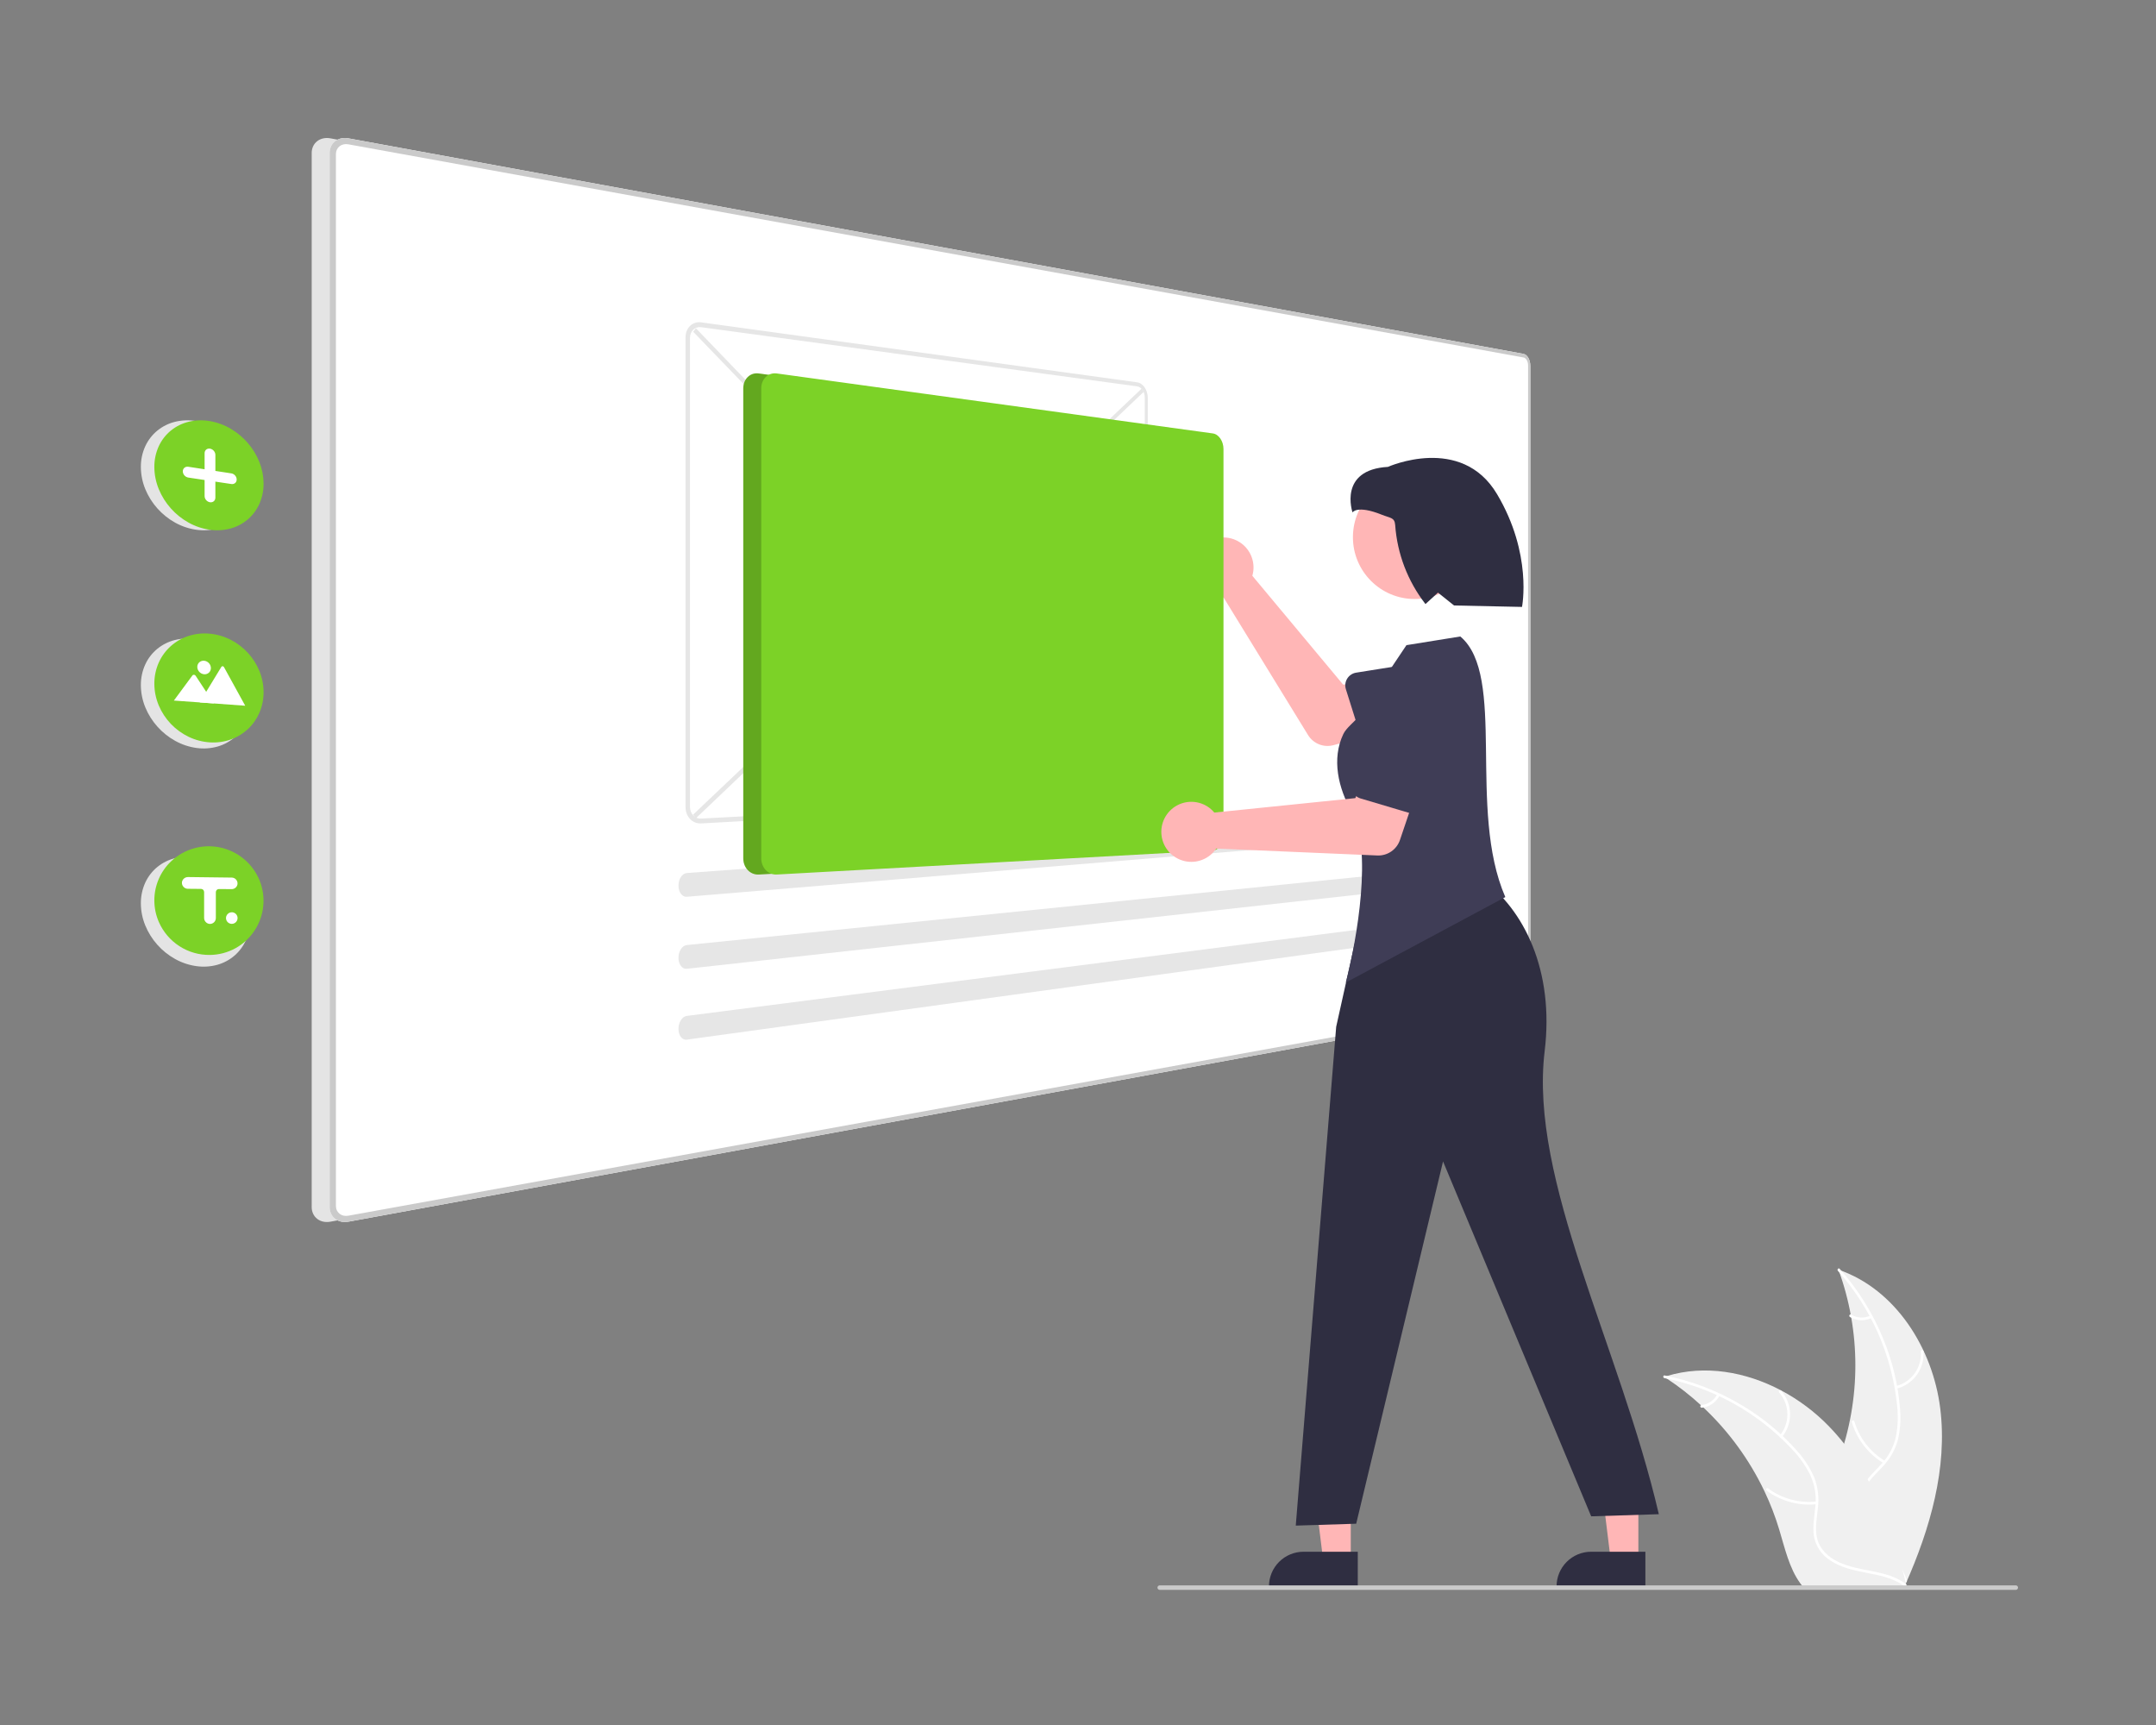 <?xml version="1.0" encoding="UTF-8"?> <svg xmlns="http://www.w3.org/2000/svg" width="750" height="600" viewBox="0 0 750 600" fill="none"><rect x="0" y="0" width="750" height="600" fill="#808080" stroke="none"/><g clip-path="url(#clip0_416_77952)"><path d="M674.941 489.859C672.348 468.987 659.425 448.421 639.539 441.629C647.382 463.112 647.38 486.68 639.534 508.163C636.478 516.436 632.219 525.32 635.093 533.659C636.882 538.848 641.257 542.818 646.147 545.3C651.038 547.782 656.466 548.965 661.825 550.124L662.88 550.998C671.389 531.766 677.534 510.731 674.941 489.859Z" fill="#F0F0F0"></path><path d="M639.342 442.023C650.923 455.012 658.121 471.323 659.913 488.64C660.365 492.361 660.228 496.13 659.508 499.808C658.69 503.369 656.935 506.645 654.425 509.297C652.133 511.817 649.498 514.128 647.859 517.162C647.043 518.727 646.567 520.447 646.461 522.209C646.356 523.972 646.624 525.736 647.248 527.388C648.695 531.543 651.548 534.93 654.452 538.145C657.677 541.715 661.084 545.372 662.454 550.104C662.62 550.677 663.5 550.386 663.334 549.813C660.949 541.58 652.964 536.903 649.156 529.487C647.379 526.026 646.633 522.009 648.299 518.356C649.756 515.162 652.471 512.775 654.813 510.244C657.299 507.693 659.124 504.571 660.128 501.152C661.033 497.522 661.315 493.764 660.961 490.04C660.297 481.642 658.319 473.401 655.098 465.619C651.471 456.717 646.349 448.501 639.955 441.328C639.559 440.884 638.949 441.582 639.342 442.023Z" fill="white"></path><path d="M659.664 483.03C662.526 482.334 665.047 480.643 666.778 478.258C668.509 475.874 669.337 472.951 669.114 470.012C669.067 469.417 668.142 469.463 668.189 470.058C668.402 472.795 667.63 475.517 666.014 477.734C664.397 479.952 662.042 481.518 659.374 482.149C658.794 482.287 659.088 483.167 659.664 483.03Z" fill="white"></path><path d="M655.754 508.173C650.586 505.084 646.77 500.158 645.069 494.378C644.9 493.805 644.021 494.097 644.189 494.669C645.971 500.68 649.952 505.798 655.338 509.001C655.851 509.306 656.265 508.476 655.754 508.173Z" fill="white"></path><path d="M650.611 457.596C649.56 458.096 648.401 458.326 647.239 458.267C646.076 458.208 644.947 457.861 643.952 457.257C643.442 456.946 643.029 457.776 643.535 458.085C644.638 458.747 645.886 459.129 647.17 459.197C648.454 459.265 649.735 459.018 650.902 458.476C651.016 458.434 651.11 458.35 651.165 458.241C651.219 458.133 651.231 458.007 651.196 457.89C651.157 457.774 651.074 457.678 650.964 457.623C650.855 457.567 650.728 457.558 650.611 457.596Z" fill="white"></path><path d="M578.926 478.909C579.238 479.112 579.551 479.316 579.864 479.527C584.052 482.284 588.009 485.376 591.697 488.774C591.986 489.033 592.276 489.299 592.557 489.565C601.354 497.847 608.539 507.691 613.746 518.599C615.814 522.941 617.549 527.434 618.936 532.04C620.851 538.401 622.422 545.45 626.213 550.653C626.602 551.2 627.025 551.722 627.479 552.217H661.737C661.815 552.178 661.893 552.147 661.971 552.108L663.339 552.17C663.284 551.928 663.222 551.678 663.167 551.435C663.136 551.294 663.097 551.153 663.066 551.013C663.042 550.919 663.019 550.825 663.003 550.739C662.995 550.707 662.987 550.676 662.98 550.653C662.964 550.567 662.94 550.488 662.925 550.41C662.581 549.01 662.227 547.609 661.862 546.209C661.862 546.201 661.862 546.201 661.854 546.193C659.048 535.529 655.328 525.006 650.13 515.383C649.974 515.094 649.818 514.796 649.646 514.507C647.279 510.182 644.563 506.058 641.525 502.177C639.854 500.056 638.078 498.022 636.202 496.082C631.345 491.078 625.732 486.869 619.569 483.611C607.282 477.117 593.057 474.629 579.926 478.596C579.59 478.698 579.262 478.799 578.926 478.909Z" fill="#F0F0F0"></path><path d="M579 479.345C596.059 482.736 611.616 491.422 623.463 504.168C626.062 506.867 628.22 509.958 629.857 513.33C631.346 516.665 631.915 520.339 631.506 523.969C631.192 527.362 630.479 530.796 630.994 534.206C631.284 535.947 631.938 537.608 632.914 539.078C633.89 540.549 635.166 541.797 636.657 542.739C640.312 545.185 644.627 546.17 648.88 546.986C653.602 547.893 658.521 548.76 662.462 551.712C662.939 552.07 663.466 551.307 662.989 550.95C656.133 545.813 646.944 546.891 639.443 543.265C635.943 541.573 632.931 538.815 632.064 534.894C631.306 531.466 632.038 527.924 632.386 524.492C632.837 520.956 632.416 517.364 631.161 514.028C629.7 510.585 627.665 507.415 625.142 504.654C619.561 498.349 613.025 492.962 605.772 488.689C597.522 483.767 588.491 480.294 579.071 478.42C578.488 478.304 578.42 479.23 579 479.345Z" fill="white"></path><path d="M619.893 499.838C621.759 497.558 622.756 494.689 622.703 491.741C622.651 488.794 621.554 485.961 619.608 483.749C619.213 483.303 618.502 483.897 618.897 484.344C620.713 486.4 621.735 489.039 621.778 491.784C621.821 494.528 620.882 497.198 619.131 499.311C618.751 499.77 619.515 500.295 619.893 499.838Z" fill="white"></path><path d="M631.892 522.27C625.908 522.918 619.899 521.284 615.063 517.695C614.585 517.339 614.058 518.101 614.536 518.457C619.575 522.183 625.831 523.87 632.058 523.182C632.651 523.116 632.483 522.204 631.892 522.27Z" fill="white"></path><path d="M597.368 484.986C596.829 486.019 596.042 486.901 595.079 487.555C594.115 488.208 593.005 488.612 591.847 488.729C591.253 488.788 591.422 489.699 592.012 489.641C593.291 489.505 594.517 489.058 595.583 488.339C596.649 487.619 597.523 486.649 598.129 485.514C598.195 485.411 598.219 485.288 598.198 485.168C598.176 485.048 598.11 484.941 598.012 484.869C597.911 484.799 597.786 484.773 597.666 484.795C597.545 484.817 597.438 484.885 597.368 484.986Z" fill="white"></path><path d="M523.764 123.093L114.919 48.113C114.086 47.953 113.23 47.963 112.402 48.143C111.651 48.307 110.945 48.637 110.337 49.108C109.742 49.572 109.264 50.169 108.94 50.851C108.594 51.587 108.419 52.391 108.426 53.204V419.843C108.418 420.657 108.593 421.461 108.938 422.198C109.262 422.879 109.74 423.476 110.334 423.941C110.942 424.412 111.647 424.742 112.398 424.908C113.226 425.088 114.082 425.099 114.915 424.939L523.764 349.958C524.103 349.889 524.417 349.729 524.673 349.497C524.972 349.229 525.223 348.912 525.413 348.558C525.634 348.155 525.802 347.724 525.911 347.277C526.032 346.791 526.094 346.292 526.094 345.791V127.273C526.094 126.771 526.033 126.27 525.912 125.783C525.803 125.336 525.635 124.905 525.414 124.501C525.223 124.148 524.973 123.83 524.674 123.562C524.417 123.33 524.104 123.17 523.765 123.1L523.764 123.093Z" fill="#E4E4E4"></path><path d="M530.018 123.093L121.173 48.113C120.34 47.953 119.484 47.963 118.656 48.143C117.905 48.307 117.199 48.637 116.591 49.108C115.996 49.572 115.518 50.169 115.193 50.851C114.848 51.587 114.673 52.391 114.68 53.204V419.843C114.672 420.657 114.847 421.461 115.192 422.198C115.516 422.879 115.994 423.476 116.588 423.941C117.196 424.412 117.901 424.742 118.652 424.908C119.48 425.088 120.336 425.099 121.169 424.939L530.018 349.958C530.357 349.889 530.671 349.729 530.927 349.497C531.226 349.229 531.477 348.912 531.667 348.558C531.888 348.155 532.056 347.724 532.165 347.277C532.286 346.791 532.348 346.292 532.348 345.791V127.273C532.348 126.771 532.287 126.27 532.166 125.783C532.056 125.336 531.889 124.905 531.668 124.501C531.477 124.148 531.227 123.83 530.928 123.562C530.671 123.33 530.358 123.17 530.019 123.1L530.018 123.093Z" fill="white"></path><path d="M530.018 123.093L121.173 48.113C120.34 47.953 119.484 47.963 118.656 48.143C117.905 48.307 117.199 48.637 116.591 49.108C115.996 49.572 115.518 50.169 115.193 50.851C114.848 51.587 114.673 52.391 114.68 53.204V419.843C114.672 420.657 114.847 421.461 115.192 422.198C115.516 422.879 115.994 423.476 116.588 423.941C117.196 424.412 117.901 424.742 118.652 424.908C119.48 425.088 120.336 425.099 121.169 424.939L530.018 349.958C530.357 349.889 530.671 349.729 530.927 349.497C531.226 349.229 531.477 348.912 531.667 348.558C531.888 348.155 532.056 347.724 532.165 347.277C532.286 346.791 532.348 346.292 532.348 345.791V127.273C532.348 126.771 532.287 126.27 532.166 125.783C532.056 125.336 531.889 124.905 531.668 124.501C531.477 124.148 531.227 123.83 530.928 123.562C530.671 123.33 530.358 123.17 530.019 123.1L530.018 123.093ZM531.573 345.923C531.573 346.258 531.533 346.593 531.451 346.918C531.378 347.216 531.267 347.504 531.119 347.773C530.992 348.009 530.825 348.221 530.625 348.399C530.454 348.554 530.245 348.66 530.019 348.706L121.177 422.854C120.622 422.96 120.052 422.952 119.5 422.831C119 422.72 118.531 422.499 118.127 422.185C117.732 421.875 117.414 421.478 117.198 421.024C116.969 420.534 116.853 420 116.857 419.459V53.594C116.853 53.053 116.969 52.519 117.197 52.029C117.412 51.575 117.73 51.176 118.125 50.866C118.529 50.552 118.998 50.331 119.498 50.22C120.049 50.099 120.62 50.09 121.174 50.196L530.019 124.346C530.245 124.392 530.454 124.498 530.625 124.653C530.825 124.831 530.992 125.043 531.119 125.279C531.267 125.548 531.379 125.835 531.452 126.133C531.533 126.459 531.574 126.793 531.574 127.128V345.922L531.573 345.923Z" fill="#CACACA"></path><path d="M49.001 162.437C48.981 159.936 49.509 157.46 50.549 155.186C51.52 153.085 52.956 151.232 54.748 149.767C56.551 148.303 58.657 147.257 60.912 146.706C63.353 146.116 65.889 146.04 68.36 146.481C70.952 146.933 73.44 147.857 75.699 149.208C77.93 150.537 79.928 152.225 81.612 154.204C83.281 156.155 84.615 158.37 85.559 160.759C86.499 163.129 86.988 165.655 86.998 168.205C87.016 170.617 86.525 173.006 85.559 175.215C84.651 177.269 83.303 179.097 81.612 180.572C79.897 182.057 77.879 183.149 75.699 183.773C73.314 184.447 70.814 184.617 68.36 184.272C65.746 183.912 63.221 183.067 60.916 181.781C58.6 180.495 56.517 178.827 54.754 176.848C52.984 174.873 51.563 172.61 50.554 170.157C49.543 167.708 49.015 165.087 49.001 162.437Z" fill="#E4E4E4"></path><path d="M49.001 238.328C48.981 235.826 49.509 233.351 50.549 231.076C51.52 228.975 52.956 227.122 54.748 225.658C56.551 224.194 58.657 223.148 60.912 222.596C63.353 222.007 65.889 221.931 68.36 222.372C70.952 222.824 73.44 223.748 75.699 225.098C77.93 226.428 79.928 228.116 81.612 230.095C83.281 232.046 84.615 234.261 85.559 236.649C86.499 239.02 86.988 241.546 86.998 244.096C87.016 246.508 86.525 248.897 85.559 251.106C84.651 253.159 83.303 254.988 81.612 256.462C79.897 257.947 77.879 259.04 75.699 259.664C73.314 260.338 70.814 260.508 68.36 260.163C65.746 259.802 63.221 258.958 60.916 257.672C58.6 256.385 56.517 254.718 54.754 252.739C52.984 250.764 51.563 248.501 50.554 246.047C49.543 243.599 49.015 240.977 49.001 238.328Z" fill="#E4E4E4"></path><path d="M49.001 314.218C48.981 311.716 49.509 309.241 50.549 306.967C51.52 304.865 52.956 303.012 54.748 301.548C56.551 300.084 58.657 299.038 60.912 298.486C63.353 297.897 65.889 297.821 68.36 298.262C70.952 298.714 73.44 299.638 75.699 300.988C77.93 302.318 79.928 304.006 81.612 305.985C83.281 307.936 84.615 310.151 85.559 312.539C86.499 314.91 86.988 317.436 86.998 319.986C87.016 322.398 86.525 324.787 85.559 326.996C84.651 329.049 83.303 330.878 81.612 332.352C79.897 333.837 77.879 334.93 75.699 335.554C73.314 336.228 70.814 336.398 68.36 336.053C65.746 335.693 63.221 334.848 60.916 333.562C58.6 332.276 56.517 330.608 54.754 328.629C52.984 326.654 51.563 324.391 50.554 321.937C49.543 319.489 49.015 316.867 49.001 314.218Z" fill="#E4E4E4"></path><path d="M53.692 162.437C53.672 159.936 54.201 157.46 55.24 155.186C56.212 153.085 57.648 151.232 59.439 149.767C61.242 148.303 63.348 147.257 65.604 146.706C68.044 146.116 70.58 146.04 73.052 146.481C75.644 146.933 78.131 147.857 80.39 149.208C82.622 150.537 84.619 152.225 86.303 154.204C87.972 156.155 89.306 158.37 90.25 160.759C91.191 163.129 91.679 165.655 91.69 168.205C91.707 170.617 91.217 173.006 90.25 175.215C89.342 177.269 87.995 179.097 86.303 180.572C84.588 182.057 82.57 183.149 80.39 183.773C78.005 184.447 75.506 184.617 73.052 184.272C70.437 183.912 67.913 183.067 65.608 181.781C63.291 180.495 61.208 178.827 59.445 176.848C57.675 174.873 56.255 172.61 55.246 170.157C54.234 167.708 53.706 165.087 53.692 162.437Z" fill="#7CD227"></path><path d="M53.692 237.81C53.68 235.272 54.208 232.76 55.24 230.442C56.221 228.258 57.651 226.306 59.439 224.715C61.227 223.125 63.326 221.926 65.603 221.194C68.007 220.429 70.542 220.165 73.051 220.419C75.614 220.67 78.106 221.412 80.39 222.603C82.614 223.761 84.616 225.305 86.303 227.162C87.978 228.998 89.314 231.117 90.25 233.421C91.197 235.755 91.686 238.25 91.689 240.769C91.699 243.216 91.21 245.639 90.249 247.889C89.328 250.03 87.978 251.959 86.282 253.556C84.585 255.154 82.58 256.386 80.389 257.176C78.039 258.021 75.542 258.375 73.05 258.217C70.467 258.058 67.939 257.399 65.606 256.277C60.949 254.036 57.267 250.174 55.246 245.414C54.228 243.008 53.699 240.423 53.692 237.81Z" fill="#7CD227"></path><path d="M53.691 313.183C53.688 310.658 54.196 308.159 55.184 305.835C56.171 303.511 57.619 301.412 59.439 299.663C61.676 297.518 64.403 295.951 67.381 295.097C70.36 294.243 73.501 294.128 76.534 294.761C79.567 295.394 82.401 296.758 84.79 298.733C87.178 300.707 89.051 303.235 90.246 306.097C91.42 308.945 91.879 312.037 91.584 315.104C91.288 318.17 90.246 321.118 88.55 323.688C86.854 326.259 84.554 328.374 81.852 329.85C79.15 331.326 76.129 332.116 73.051 332.153C69.283 332.208 65.583 331.148 62.416 329.105C59.248 327.062 56.754 324.128 55.246 320.672C54.221 318.309 53.692 315.76 53.691 313.183Z" fill="#7CD227"></path><path d="M65.499 162.351L71.175 163.224V157.622C71.173 157.38 71.222 157.139 71.321 156.918C71.413 156.713 71.55 156.532 71.722 156.388C71.895 156.243 72.099 156.138 72.317 156.082C72.556 156.021 72.804 156.01 73.047 156.05C73.304 156.092 73.551 156.18 73.776 156.312C74 156.442 74.201 156.608 74.371 156.805C74.541 156.999 74.677 157.22 74.774 157.459C74.87 157.697 74.921 157.95 74.923 158.207V163.801L80.491 164.656C80.744 164.696 80.988 164.782 81.209 164.912C81.653 165.169 81.997 165.568 82.189 166.044C82.283 166.28 82.332 166.531 82.334 166.785C82.335 167.025 82.286 167.263 82.189 167.482C82.099 167.685 81.966 167.865 81.798 168.01C81.628 168.154 81.428 168.26 81.213 168.318C80.979 168.38 80.734 168.393 80.495 168.356L74.919 167.521V173.102C74.921 173.345 74.871 173.585 74.772 173.806C74.68 174.012 74.543 174.194 74.372 174.341C74.199 174.487 73.996 174.594 73.778 174.654C73.541 174.718 73.293 174.732 73.05 174.696C72.793 174.658 72.545 174.574 72.32 174.446C72.095 174.318 71.894 174.154 71.723 173.96C71.553 173.768 71.417 173.548 71.321 173.31C71.225 173.072 71.176 172.817 71.175 172.561V166.959L65.499 166.106C65.239 166.066 64.987 165.978 64.758 165.847C64.531 165.717 64.326 165.551 64.153 165.354C63.981 165.16 63.842 164.938 63.744 164.698C63.646 164.458 63.595 164.201 63.594 163.941C63.592 163.697 63.643 163.455 63.744 163.232C63.838 163.025 63.978 162.842 64.153 162.697C64.329 162.549 64.536 162.442 64.758 162.384C65.001 162.322 65.253 162.311 65.499 162.351Z" fill="white"></path><path d="M69.484 244.324L85.246 245.468H85.304L77.912 232.034C77.867 231.95 77.801 231.878 77.721 231.824C77.682 231.798 77.639 231.777 77.595 231.761C77.55 231.745 77.504 231.735 77.457 231.731C77.411 231.726 77.365 231.729 77.319 231.737C77.275 231.745 77.233 231.759 77.193 231.779C77.114 231.819 77.047 231.88 77.002 231.957L71.972 240.233L71.73 240.631L69.484 244.324Z" fill="white"></path><path d="M60.488 243.67L74.395 244.68L71.729 240.63L71.537 240.337L68.042 235.026C67.98 234.944 67.903 234.874 67.814 234.821C67.771 234.795 67.726 234.774 67.679 234.757C67.63 234.739 67.58 234.727 67.529 234.72C67.48 234.713 67.43 234.711 67.38 234.715C67.331 234.718 67.283 234.726 67.237 234.74C67.191 234.753 67.147 234.771 67.105 234.794C67.062 234.817 67.023 234.845 66.987 234.877L66.976 234.891L66.961 234.905L66.949 234.92L66.937 234.935L60.488 243.67Z" fill="white"></path><path d="M71.003 229.823C71.324 229.851 71.636 229.94 71.923 230.086C72.205 230.229 72.459 230.421 72.673 230.653C72.887 230.884 73.058 231.151 73.178 231.442C73.299 231.736 73.362 232.051 73.363 232.37C73.365 232.678 73.301 232.984 73.178 233.266C73.061 233.534 72.889 233.774 72.673 233.971C72.456 234.168 72.201 234.318 71.923 234.411C71.627 234.51 71.314 234.547 71.003 234.52C70.682 234.493 70.37 234.404 70.082 234.259C69.799 234.117 69.544 233.925 69.329 233.693C69.113 233.462 68.941 233.194 68.82 232.903C68.697 232.607 68.633 232.29 68.633 231.97C68.632 231.66 68.695 231.354 68.82 231.07C68.938 230.802 69.111 230.563 69.329 230.366C69.547 230.17 69.803 230.021 70.082 229.93C70.379 229.831 70.692 229.795 71.003 229.823Z" fill="white"></path><path d="M241.09 283.373L397.161 135.146L397.83 136.32L242.065 284.627L241.09 283.373Z" fill="#E6E6E6"></path><path d="M241.117 115.371L242.096 114.197L397.818 276.012L397.147 277.127L241.117 115.371Z" fill="#E6E6E6"></path><path d="M395.584 132.982L243.874 112.119C243.172 112.019 242.457 112.08 241.783 112.298C241.141 112.509 240.555 112.863 240.069 113.333C239.566 113.82 239.17 114.406 238.908 115.055C238.621 115.77 238.476 116.535 238.481 117.306V280.776C238.478 281.558 238.623 282.333 238.908 283.061C239.173 283.737 239.567 284.356 240.068 284.882C240.551 285.388 241.135 285.788 241.782 286.055C242.444 286.327 243.159 286.446 243.873 286.406L395.584 278.042C396.096 278.009 396.592 277.847 397.026 277.573C397.485 277.283 397.883 276.905 398.198 276.461C398.545 275.976 398.812 275.438 398.987 274.868C399.18 274.248 399.278 273.603 399.277 272.954V138.369C399.277 137.713 399.179 137.06 398.987 136.432C398.809 135.842 398.543 135.283 398.198 134.773C397.883 134.303 397.486 133.893 397.026 133.564C396.598 133.259 396.103 133.059 395.584 132.982ZM243.874 284.724C243.364 284.751 242.854 284.665 242.382 284.47C241.92 284.279 241.504 283.992 241.159 283.63C240.801 283.254 240.521 282.811 240.332 282.327C240.129 281.807 240.026 281.255 240.027 280.697V117.509C240.024 116.959 240.128 116.414 240.332 115.904C240.519 115.44 240.8 115.021 241.159 114.673C241.506 114.338 241.924 114.085 242.382 113.934C242.863 113.777 243.373 113.732 243.874 113.803L395.584 134.383C395.955 134.438 396.309 134.581 396.614 134.799C396.944 135.033 397.228 135.325 397.454 135.66C397.701 136.024 397.891 136.424 398.019 136.845C398.156 137.294 398.226 137.761 398.227 138.231V273.009C398.227 273.473 398.157 273.935 398.019 274.378C397.893 274.785 397.702 275.17 397.454 275.517C397.229 275.834 396.943 276.103 396.614 276.31C396.304 276.505 395.949 276.619 395.584 276.641L243.874 284.724Z" fill="#E6E6E6"></path><path d="M238.849 303.669C238.445 303.713 238.061 303.863 237.733 304.103C237.372 304.368 237.065 304.7 236.828 305.081C236.559 305.507 236.356 305.971 236.225 306.457C236.08 306.987 236.009 307.536 236.016 308.086C236.019 308.612 236.098 309.136 236.251 309.64C236.383 310.084 236.589 310.501 236.86 310.876C237.096 311.206 237.403 311.479 237.757 311.677C238.091 311.86 238.47 311.945 238.851 311.923L504.444 289.91C504.655 289.892 504.854 289.801 505.005 289.652C505.198 289.467 505.355 289.247 505.466 289.004C505.608 288.705 505.713 288.39 505.779 288.065C505.858 287.69 505.899 287.308 505.901 286.925C505.905 286.545 505.871 286.167 505.798 285.794C505.737 285.478 505.636 285.17 505.498 284.88C505.392 284.647 505.239 284.44 505.049 284.27C504.895 284.134 504.696 284.06 504.491 284.064H504.444L238.849 303.669Z" fill="#E6E6E6"></path><path d="M238.849 328.721C238.443 328.777 238.059 328.937 237.733 329.185C237.372 329.459 237.065 329.798 236.828 330.185C236.56 330.616 236.356 331.085 236.225 331.576C236.08 332.11 236.009 332.662 236.016 333.215C236.019 333.74 236.098 334.262 236.251 334.764C236.382 335.202 236.589 335.615 236.86 335.984C237.096 336.306 237.402 336.572 237.755 336.759C238.092 336.934 238.471 337.009 238.849 336.976L504.444 307.647C504.657 307.623 504.855 307.527 505.005 307.374C505.198 307.184 505.355 306.96 505.466 306.713C505.608 306.41 505.713 306.09 505.779 305.762C505.858 305.385 505.899 305.002 505.901 304.617C505.906 304.239 505.871 303.861 505.798 303.489C505.738 303.175 505.637 302.871 505.498 302.583C505.392 302.355 505.238 302.152 505.047 301.989C504.892 301.856 504.692 301.787 504.489 301.797H504.442L238.849 328.721Z" fill="#E6E6E6"></path><path d="M238.849 353.367C238.441 353.435 238.057 353.606 237.733 353.862C237.372 354.146 237.066 354.493 236.828 354.887C236.56 355.325 236.357 355.799 236.225 356.295C236.08 356.831 236.01 357.384 236.016 357.939C236.019 358.461 236.098 358.981 236.251 359.48C236.382 359.914 236.588 360.321 236.86 360.683C237.096 361 237.403 361.257 237.755 361.435C238.094 361.601 238.474 361.666 238.849 361.622L504.444 325.098C504.658 325.067 504.856 324.966 505.005 324.81C505.198 324.615 505.354 324.387 505.466 324.136C505.608 323.83 505.712 323.507 505.779 323.176C505.858 322.799 505.899 322.414 505.901 322.029C505.906 321.651 505.871 321.274 505.798 320.904C505.738 320.592 505.637 320.29 505.498 320.005C505.392 319.781 505.238 319.582 505.047 319.423C504.891 319.294 504.69 319.231 504.489 319.246H504.442L238.849 353.367Z" fill="#E6E6E6"></path><path d="M80.626 305.245L65.464 305.064C65.211 305.055 64.959 305.091 64.719 305.169C64.486 305.246 64.269 305.361 64.075 305.511C63.883 305.661 63.718 305.843 63.587 306.049C63.454 306.26 63.36 306.495 63.31 306.74C63.26 307.032 63.275 307.333 63.355 307.619C63.394 307.762 63.449 307.9 63.519 308.031C63.66 308.299 63.859 308.532 64.1 308.714C64.461 308.988 64.901 309.139 65.354 309.142L69.914 309.184C70.129 309.185 70.339 309.249 70.518 309.368C70.697 309.488 70.838 309.656 70.922 309.854C70.979 309.988 71.008 310.132 71.008 310.278V319.231C70.997 319.725 71.161 320.208 71.472 320.592C71.784 320.977 72.221 321.24 72.707 321.335C73.147 321.409 73.599 321.336 73.995 321.128C74.39 320.92 74.706 320.588 74.895 320.183C75.019 319.916 75.084 319.626 75.084 319.331V310.303C75.084 310.162 75.112 310.022 75.166 309.892C75.22 309.762 75.299 309.644 75.399 309.544C75.498 309.445 75.616 309.366 75.746 309.312C75.876 309.258 76.016 309.231 76.156 309.231L76.167 309.231L80.523 309.265C81.009 309.281 81.485 309.123 81.866 308.821C82.247 308.518 82.509 308.09 82.604 307.612C82.652 307.323 82.637 307.027 82.56 306.744C82.483 306.462 82.345 306.199 82.158 305.974C81.97 305.749 81.736 305.568 81.471 305.442C81.207 305.316 80.918 305.249 80.626 305.245Z" fill="white"></path><path d="M80.629 317.309C81.061 317.308 81.482 317.448 81.829 317.706C82.176 317.964 82.431 318.327 82.556 318.741C82.681 319.155 82.669 319.599 82.522 320.006C82.376 320.413 82.102 320.762 81.742 321.001C81.382 321.241 80.954 321.357 80.522 321.334C80.091 321.311 79.678 321.15 79.345 320.873C79.012 320.597 78.777 320.221 78.675 319.801C78.572 319.38 78.608 318.938 78.776 318.539C78.929 318.174 79.187 317.862 79.516 317.643C79.846 317.424 80.233 317.308 80.629 317.309Z" fill="white"></path><path d="M435.983 198.654C435.912 199.2 435.799 199.74 435.644 200.269L467.249 238.148L479.053 236.112L484.451 253.542L463.904 259.179C462.245 259.634 460.482 259.538 458.881 258.906C457.28 258.273 455.928 257.138 455.026 255.67L425.653 207.836C423.534 207.842 421.463 207.202 419.716 206.001C417.969 204.8 416.628 203.096 415.873 201.114C415.118 199.132 414.983 196.967 415.487 194.906C415.991 192.846 417.109 190.988 418.694 189.579C420.279 188.17 422.254 187.278 424.358 187.021C426.461 186.764 428.593 187.154 430.47 188.139C432.347 189.124 433.88 190.658 434.864 192.536C435.849 194.415 436.239 196.549 435.983 198.654Z" fill="#FFB6B6"></path><path d="M468.649 236.036C468.987 235.489 469.438 235.021 469.973 234.664C470.508 234.307 471.114 234.07 471.749 233.968L493.922 230.429C497.059 229.438 500.461 229.733 503.381 231.249C506.301 232.764 508.501 235.377 509.499 238.515C510.498 241.652 510.213 245.057 508.706 247.984C507.2 250.911 504.596 253.121 501.465 254.129L481.206 263.988C480.627 264.27 479.995 264.423 479.353 264.438C478.71 264.453 478.072 264.329 477.481 264.074C476.891 263.82 476.362 263.441 475.931 262.964C475.5 262.486 475.176 261.921 474.983 261.308L468.188 239.737C467.994 239.123 467.935 238.475 468.015 237.836C468.094 237.198 468.311 236.584 468.649 236.036Z" fill="#3F3D56"></path><path d="M469.887 542.867H460.304L455.746 505.87L469.888 505.871L469.887 542.867Z" fill="#FFB6B6"></path><path d="M472.327 552.165L441.43 552.163V551.772C441.43 548.58 442.697 545.518 444.952 543.26C447.208 541.003 450.266 539.735 453.456 539.734L472.328 539.735L472.327 552.165Z" fill="#2F2E41"></path><path d="M569.93 542.867H560.347L555.789 505.87L569.931 505.871L569.93 542.867Z" fill="#FFB6B6"></path><path d="M572.374 552.165L541.477 552.163V551.772C541.477 548.58 542.744 545.518 544.999 543.26C547.255 541.003 550.313 539.735 553.503 539.734L572.375 539.735L572.374 552.165Z" fill="#2F2E41"></path><path d="M473.625 317.505L515.148 305.494C530.275 316.233 540.719 337.76 537.336 365.611C531.885 410.495 563.441 468.205 577.051 526.678L553.518 527.418L501.987 403.975L471.776 529.989L450.754 530.65L464.812 357.143L473.625 317.505Z" fill="#2F2E41"></path><path d="M492.117 208.353C503.98 208.353 513.597 198.727 513.597 186.852C513.597 174.977 503.98 165.351 492.117 165.351C480.254 165.351 470.637 174.977 470.637 186.852C470.637 198.727 480.254 208.353 492.117 208.353Z" fill="#FFB6B6"></path><path d="M470.26 282.46C465.512 274.118 463.166 263.986 467.298 255.322C468.339 253.14 471.176 251.078 472.661 249.172L489.258 224.402L507.998 221.384C524.215 234.999 510.361 281.515 523.649 312.028L468.154 341.758C472.121 326.595 477.475 295.138 470.26 282.46Z" fill="#3F3D56"></path><path d="M470.5 178.242C470.5 178.242 471.955 175.545 480.661 179.024C483.708 180.242 485.137 179.962 485.335 182.612C486.042 192.584 489.685 202.122 495.806 210.022L495.872 210.107L500.225 206.131L505.822 210.604L529.453 211.101C529.453 211.101 533.184 192.712 520.747 171.837C508.31 150.963 482.813 162.394 482.813 162.394C465.401 163.388 470.5 178.242 470.5 178.242Z" fill="#2F2E41"></path><path d="M415.662 150.759L263.952 129.896C263.25 129.796 262.535 129.857 261.861 130.074C261.219 130.286 260.633 130.64 260.147 131.11C259.644 131.596 259.249 132.183 258.986 132.832C258.699 133.547 258.554 134.312 258.559 135.083V298.553C258.557 299.335 258.702 300.11 258.986 300.837C259.251 301.514 259.645 302.133 260.146 302.659C260.63 303.165 261.213 303.565 261.86 303.832C262.522 304.103 263.237 304.223 263.951 304.183L415.662 295.819C416.174 295.786 416.67 295.624 417.104 295.35C417.563 295.059 417.962 294.682 418.276 294.238C418.623 293.753 418.89 293.215 419.066 292.644C419.258 292.025 419.356 291.38 419.356 290.731V156.146C419.355 155.49 419.257 154.836 419.066 154.208C418.887 153.619 418.621 153.06 418.276 152.55C417.961 152.079 417.564 151.67 417.104 151.341C416.676 151.036 416.182 150.836 415.662 150.759Z" fill="#7CD227"></path><path opacity="0.2" d="M415.662 150.759L263.952 129.896C263.25 129.796 262.535 129.857 261.861 130.074C261.219 130.286 260.633 130.64 260.147 131.11C259.644 131.596 259.249 132.183 258.986 132.832C258.699 133.547 258.554 134.312 258.559 135.083V298.553C258.557 299.335 258.702 300.11 258.986 300.837C259.251 301.514 259.645 302.133 260.146 302.659C260.63 303.165 261.213 303.565 261.86 303.832C262.522 304.103 263.237 304.223 263.951 304.183L415.662 295.819C416.174 295.786 416.67 295.624 417.104 295.35C417.563 295.059 417.962 294.682 418.276 294.238C418.623 293.753 418.89 293.215 419.066 292.644C419.258 292.025 419.356 291.38 419.356 290.731V156.146C419.355 155.49 419.257 154.836 419.066 154.208C418.887 153.619 418.621 153.06 418.276 152.55C417.961 152.079 417.564 151.67 417.104 151.341C416.676 151.036 416.182 150.836 415.662 150.759Z" fill="black"></path><path d="M421.916 150.759L270.206 129.896C269.504 129.796 268.789 129.857 268.115 130.074C267.473 130.286 266.887 130.64 266.401 131.11C265.898 131.596 265.502 132.183 265.24 132.832C264.953 133.547 264.808 134.312 264.813 135.083V298.553C264.81 299.335 264.955 300.11 265.24 300.837C265.505 301.514 265.899 302.133 266.4 302.659C266.883 303.165 267.467 303.565 268.114 303.832C268.776 304.103 269.491 304.223 270.205 304.183L421.916 295.819C422.428 295.786 422.924 295.624 423.358 295.35C423.817 295.059 424.216 294.682 424.53 294.238C424.877 293.753 425.144 293.215 425.319 292.644C425.512 292.025 425.61 291.38 425.609 290.731V156.146C425.609 155.49 425.511 154.836 425.319 154.208C425.141 153.619 424.875 153.06 424.53 152.55C424.215 152.079 423.818 151.67 423.358 151.341C422.93 151.036 422.435 150.836 421.916 150.759Z" fill="#7CD227"></path><path d="M421.265 281.448C421.677 281.812 422.061 282.208 422.412 282.632L471.46 277.614L476.381 266.683L493.832 271.96L487 292.158C486.448 293.79 485.382 295.199 483.963 296.173C482.543 297.146 480.846 297.633 479.126 297.559L423.085 295.156C421.904 296.917 420.215 298.277 418.243 299.054C416.272 299.831 414.11 299.989 412.046 299.506C409.983 299.024 408.115 297.924 406.691 296.353C405.267 294.781 404.355 292.814 404.075 290.711C403.796 288.608 404.163 286.47 405.127 284.581C406.092 282.692 407.608 281.142 409.474 280.136C411.34 279.13 413.467 278.717 415.573 278.952C417.68 279.186 419.665 280.057 421.265 281.448Z" fill="#FFB6B6"></path><path d="M470.493 275.27C470.229 274.684 470.094 274.047 470.098 273.404C470.102 272.76 470.244 272.125 470.516 271.542L479.995 251.167C480.93 248.01 483.077 245.353 485.967 243.779C488.856 242.204 492.251 241.841 495.407 242.769C498.563 243.696 501.223 245.839 502.804 248.727C504.384 251.615 504.756 255.012 503.837 258.174L500.662 280.498C500.571 281.135 500.345 281.745 499.997 282.286C499.65 282.828 499.19 283.288 498.649 283.635C498.108 283.983 497.498 284.209 496.861 284.3C496.225 284.39 495.576 284.342 494.96 284.159L473.299 277.724C472.682 277.541 472.113 277.227 471.628 276.804C471.144 276.38 470.757 275.857 470.493 275.27Z" fill="#3F3D56"></path><path d="M701.218 553H403.426C403.219 553 403.02 552.918 402.873 552.771C402.727 552.624 402.645 552.425 402.645 552.218C402.645 552.01 402.727 551.811 402.873 551.665C403.02 551.518 403.219 551.436 403.426 551.436H701.218C701.426 551.436 701.624 551.518 701.771 551.665C701.918 551.811 702 552.01 702 552.218C702 552.425 701.918 552.624 701.771 552.771C701.624 552.918 701.426 553 701.218 553Z" fill="#CACACA"></path></g><defs><clipPath id="clip0_416_77952"><rect width="653" height="505" fill="white" transform="translate(49 48)"></rect></clipPath></defs></svg> 